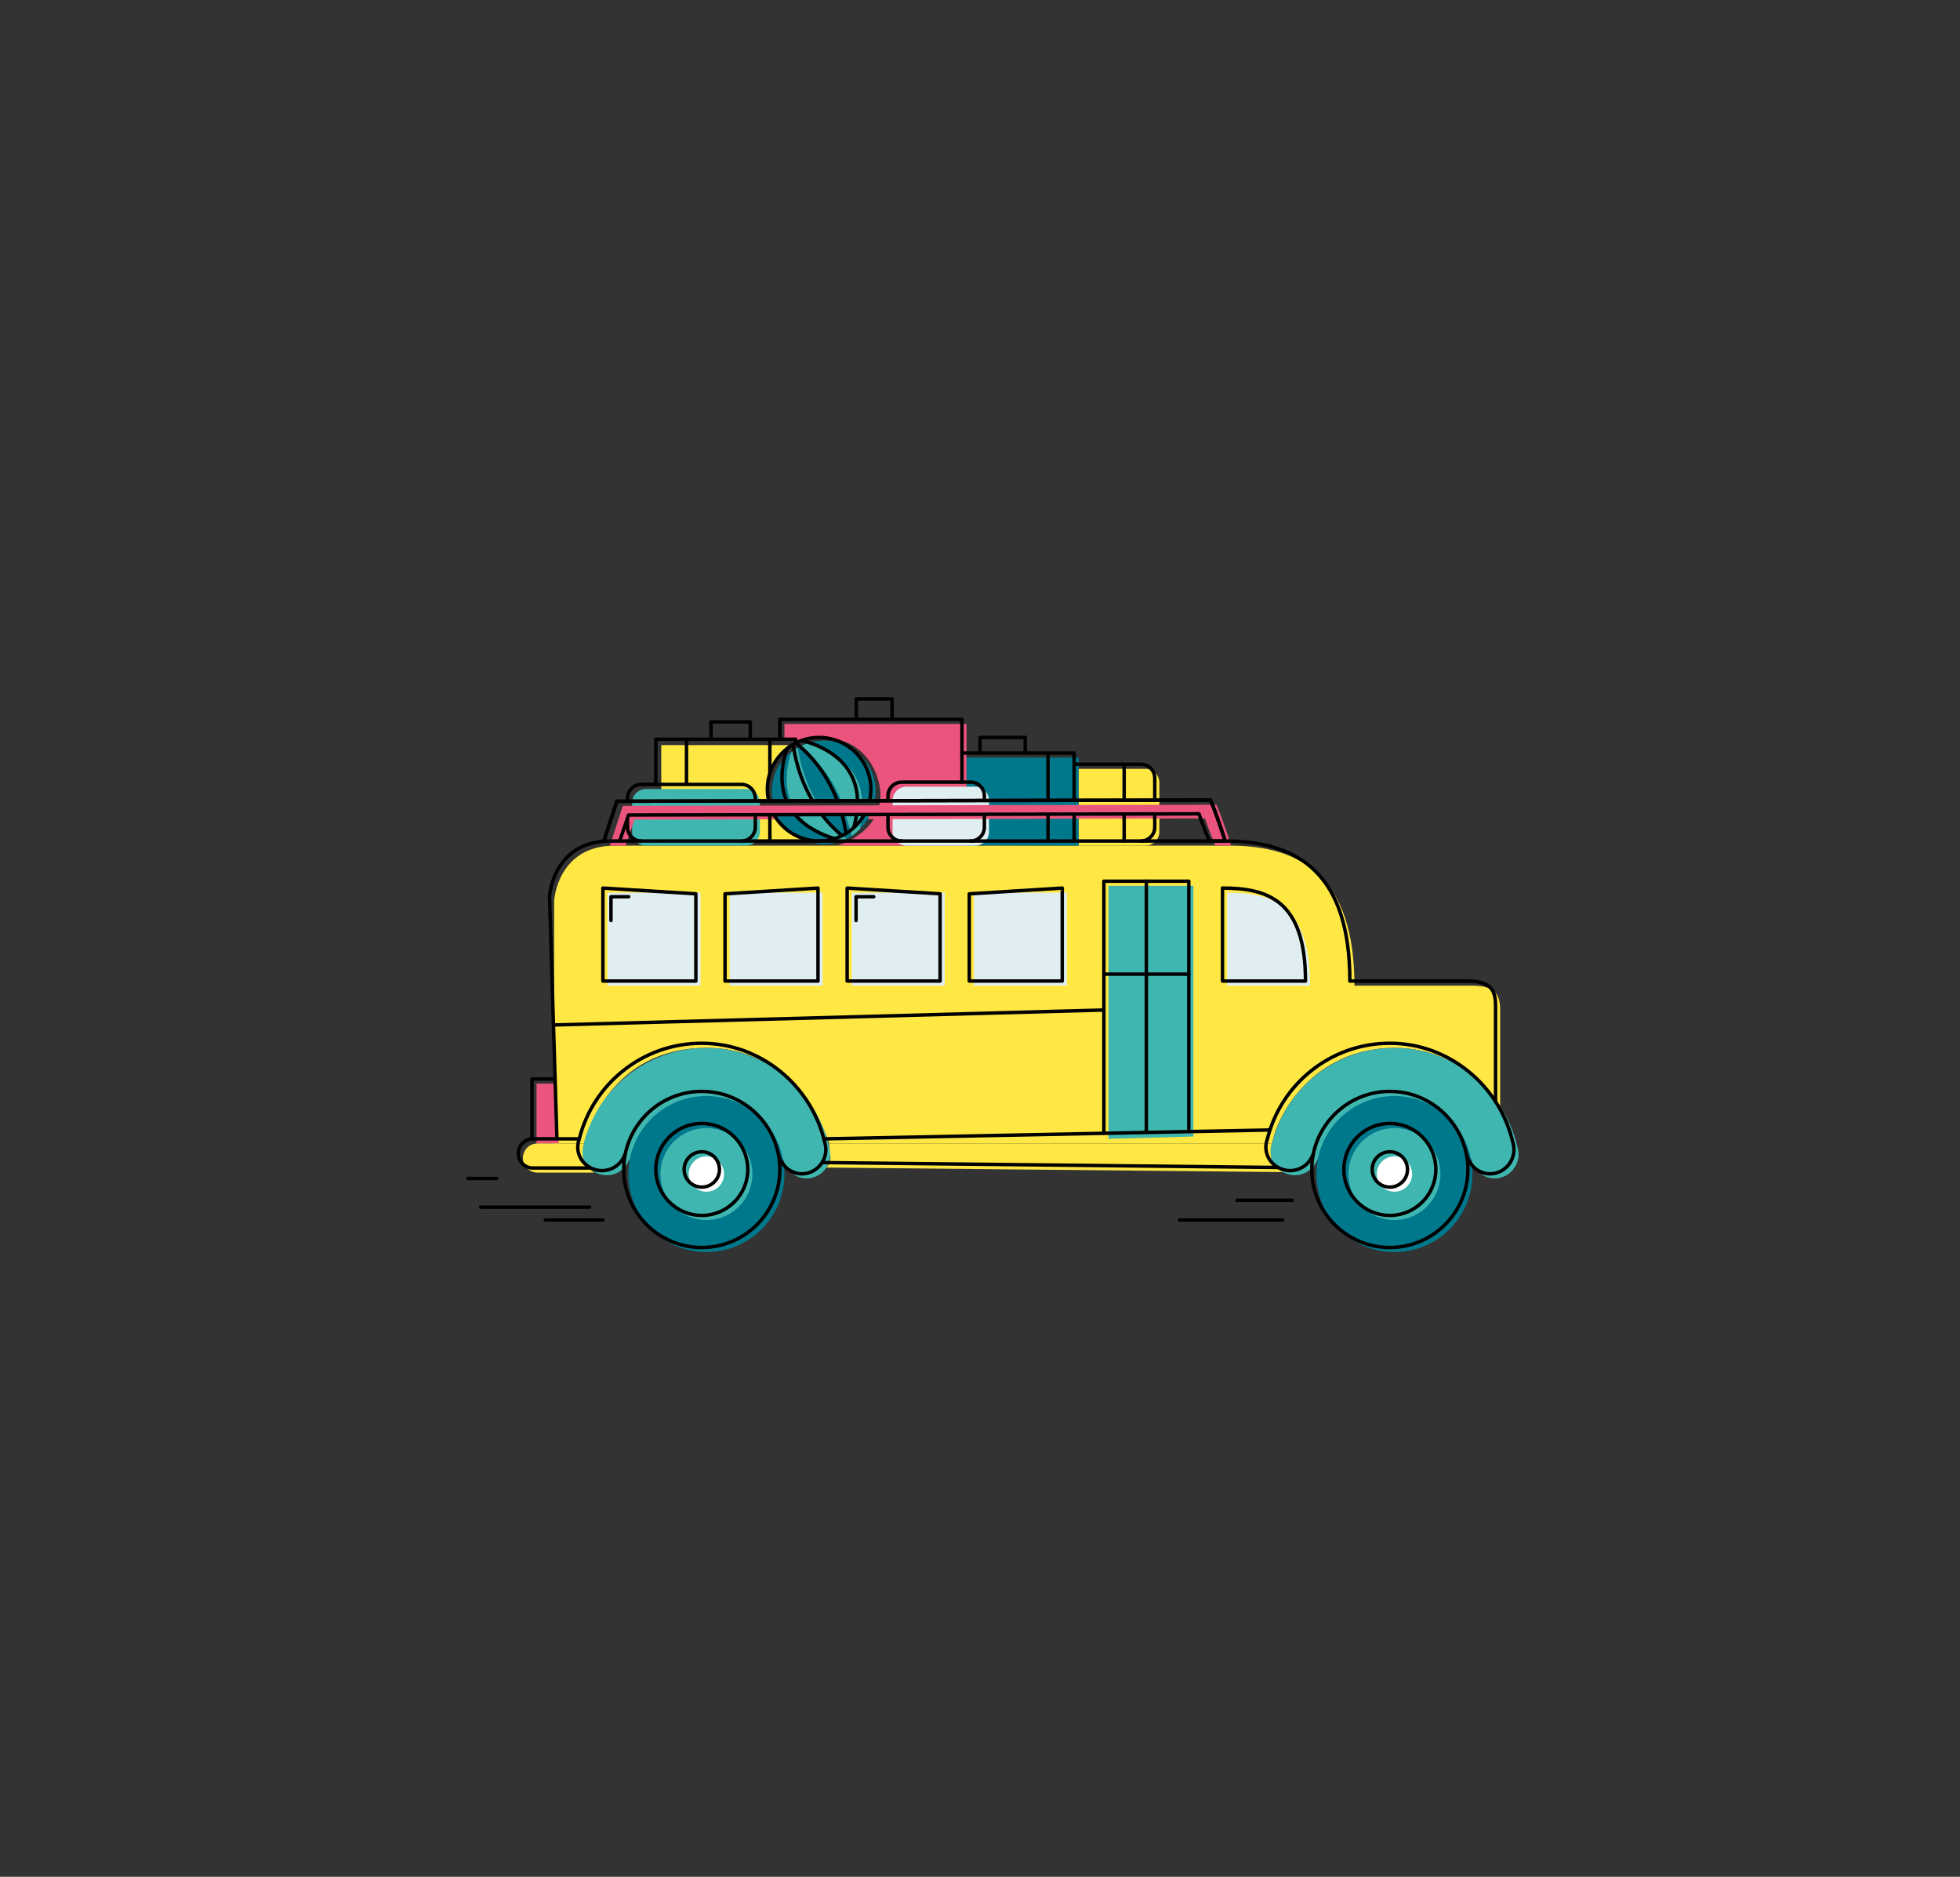<?xml version="1.0" encoding="utf-8"?>
<!-- Generator: Adobe Illustrator 24.0.3, SVG Export Plug-In . SVG Version: 6.00 Build 0)  -->
<svg version="1.1" xmlns="http://www.w3.org/2000/svg" xmlns:xlink="http://www.w3.org/1999/xlink" x="0px" y="0px"
	 viewBox="0 0 1703.7 1631.3" style="enable-background:new 0 0 1703.7 1631.3;" xml:space="preserve">
<rect x="0" y="0" width="1703.7" height="1631.3" fill="#333333" stroke="none"/>
<style type="text/css">
	.st0{display:none;}
	.st1{fill:#FFE843;}
	.st2{fill:#3FB7B0;}
	.st3{fill:#00788C;}
	.st4{fill:#E0EEF1;}
	.st5{fill:#EA547D;}
	.st6{fill:#FFFFFF;}
	.st7{fill:none;stroke:#000000;stroke-width:3;stroke-linecap:round;stroke-linejoin:round;stroke-miterlimit:10;}
</style>
<g id="Ebene_1" class="st0">
</g>
<g id="Farbflächen">
	<path class="st1" d="M656.52,708.39l18.02-0.56c0,0,2.7,7.51,6.35,10.67s20.23,12.13,20.23,12.13L652.15,731"/>
	<path class="st1" d="M1068.94,735c64.51,0,108.39,29.26,108.39,121.71c0,0,78.65,0,102.6,0c23.94,0,24.06,12.21,24.06,24.06
		c0,11.85,0,42.83,0,42.83v37.96c0,0-29.22-50.76-91.9-50.76c-62.68,0-98.95,47.97-106.42,83.07c-7.47,35.1,0,0,0,0H720.74
		c0,0-24.35-83.07-106.77-83.07s-103.82,73.24-106.42,83.07c-2.6,9.83,0,0,0,0h-25.88V782.89c0,0,2.66-47.89,52.87-47.89
		s521.76,0,521.76,0"/>
	<path class="st2" d="M1278.89,1007.46c2.67,11.34,13.46,18.97,24.81,16.3c11.34-2.67,18.37-14.03,15.71-25.37l-0.54-1.95
		c-11.38-48.44-54.86-85.65-106.77-85.65c-51.4,0-94.53,35.35-106.42,83.07c-4.08,10.91,1.44,22.21,12.35,26.29
		c10.91,4.08,23.07-1.46,27.15-12.37"/>
	<path class="st2" d="M680.77,1007.46c2.67,11.34,13.46,18.97,24.8,16.3s18.37-14.03,15.71-25.37l-0.54-1.95
		c-11.38-48.44-54.86-85.65-106.77-85.65c-51.4,0-94.53,35.35-106.42,83.07c-4.08,10.91,1.44,22.21,12.35,26.29
		c10.91,4.08,23.07-1.46,27.15-12.37"/>
	<path class="st1" d="M528.9,735"/>
	<path class="st3" d="M937.7,735v-76.48h-97.55v25.27h7.51c0,0,5.42,0.01,8.18,3.24c2.76,3.24,3.84,4.99,3.84,12.05c0,7.07,0,0,0,0
		v24.69c0,0-3.33,10.97-9.14,10.97s0,0,0,0L937.7,735z"/>
	<path class="st1" d="M995.76,735c6.6,0,12-5.4,12-12v-42.73c0-6.6-5.4-12-12-12H937.7V735"/>
	<path class="st2" d="M787.86,735c-6.6,0-12-5.4-12-12v-27.21c0-6.6,5.4-12,12-12h59.8c6.6,0,12,5.4,12,12V723c0,6.6-5.4,12-12,12"
		/>
	<rect x="846.53" y="775.9" class="st4" width="80.81" height="80.81"/>
	<path class="st4" d="M1138.78,856.71c-27.93,0-72.15,0-72.15,0s0-55.2,0-80.81C1105.68,775.9,1138.78,786.21,1138.78,856.71z"/>
	<rect x="740.37" y="775.9" class="st4" width="80.81" height="80.81"/>
	<rect x="634.22" y="775.9" class="st4" width="80.81" height="80.81"/>
	<rect x="528.07" y="775.9" class="st4" width="80.81" height="80.81"/>
	<polyline class="st5" points="481.68,941.84 466.38,941.84 466.38,993.87 485.68,993.87 	"/>
	<path class="st1" d="M516.59,1019.22h-49.37c-7,0-12.68-5.67-12.68-12.68s5.67-12.68,12.68-12.68c0,0,36.71,0,40.33,0
		c0,0-3.49,9.61,1.61,18.25C511.56,1016.18,516.59,1019.22,516.59,1019.22z"/>
	<path class="st1" d="M720.74,993.87h384.93c0,0-1.93,2.96-0.94,11.24c0.98,8.29,10.24,13.64,10.24,13.64l-396.87-3.92
		c0,0,4.31-3.01,3.74-9.72C721.28,998.4,720.74,993.87,720.74,993.87z"/>
	<circle class="st3" cx="1212.1" cy="1020.47" r="67.84"/>
	<circle class="st2" cx="1212.1" cy="1020.47" r="39.98"/>
	<circle class="st6" cx="1212.1" cy="1020.47" r="15.36"/>
	<circle class="st3" cx="614.03" cy="1020.47" r="67.84"/>
	<circle class="st2" cx="614.03" cy="1020.47" r="39.98"/>
	<circle class="st6" cx="614.03" cy="1020.47" r="15.36"/>
	<line class="st4" x1="1000.44" y1="769.92" x2="1000.44" y2="993.87"/>
	<path class="st5" d="M840.16,683.79V735H727.59l0,0c0,0,38.18-10.3,37.73-44.9c-0.78-20.31-16.29-55.1-62.98-48.07
		c-5.27,0.71-10.74,3.85-10.74,3.85v-3.34h-9.75v-13.29h158.29V683.79"/>
	<path class="st1" d="M574.79,735.33v-87.69h110.5l-5.43,6.87c0,0-8.89,11.07-10.46,17.01c-1.57,5.94-4.83,17.09-1.28,24.43
		l-89.78,0.81"/>
	<path class="st2" d="M561.45,735c-6.6,0-12-5.4-12-12v-25.22c0-6.6,5.4-12,12-12h87.07c6.6,0,12,5.4,12,12V723c0,6.6-5.4,12-12,12"
		/>
	<path class="st4" d="M787.86,735c-6.6,0-12-5.4-12-12v-27.21c0-6.6,5.4-12,12-12h59.8c6.6,0,12,5.4,12,12V723c0,6.6-5.4,12-12,12"
		/>
	<path class="st5" d="M543.84,735l7.73-22.61l495.83-1c0,0,2.68,8.46,8.99,23.61h13.74c-6.65-21.28-12.64-35.58-12.64-35.58
		l-516.1,1l-11.31,34.72"/>
	<polyline class="st2" points="1037.35,987.87 1037.35,769.92 963.53,769.92 963.53,989.87 	"/>
	<g>
		<path class="st3" d="M735.84,729.01l0.11,0.1c1.43-0.71,2.81-1.49,4.15-2.34c-0.54-4.26-3.55-13.68-5.16-18.83l-19.64,0.2
			C721.56,716.2,731.35,725.39,735.84,729.01z"/>
		<path class="st3" d="M729.36,731.7c-9.84-2.96-27.73-12.59-37.53-23.59l-17.29-0.28c7.83,13.27,24.95,25.95,41.47,25.95
			c4.66,0,9.16-0.72,13.38-2.04L729.36,731.7z"/>
	</g>
	<path class="st2" d="M729.39,731.75l6.56-2.63c-4.49-3.63-10.97-9.44-17.23-17.49l-3.42-3.47l-23.48-0.04
		C701.63,719.12,719.55,728.79,729.39,731.75z"/>
	<path class="st2" d="M749.14,708.4l-14.19-0.45c1.61,5.15,4.62,14.57,5.16,18.83c0.25-0.16,0.51-0.32,0.76-0.48
		c1.18-0.81,3.43-2.66,6.82-5.89C747.69,720.4,748.74,713.1,749.14,708.4z"/>
	<path class="st3" d="M748.51,711.62l0.62-3.23c0,0,6.37-0.79,6.37,0.27s-0.93,2.96-0.93,2.96s-4.12,6.21-6.89,8.77L748.51,711.62z"
		/>
	<g>
		<path class="st3" d="M741.32,697.39l-9.51-0.05c0,0.01,0.01,0.01,0.01,0.02L741.32,697.39z"/>
		<path class="st3" d="M687.72,654.11h-0.25v-0.37C677.42,661.8,671,674.02,671,687.7c0,3.34,0.38,6.59,1.1,9.71l15.55-0.03
			C682.97,686.55,681.93,672.44,687.72,654.11z"/>
		<path class="st3" d="M716.01,643.78c-8.99,0-22.59,6.15-22.59,6.15c2.96,19.52,9.41,35.14,16.69,47.29l21.7,0.12
			c-10.61-26.34-27.37-42.23-35.98-48.73l5.45-2.24c16.09,4.1,47.29,16.4,48.12,51.02l10.51,0c0.72-3.11,1.1-6.35,1.1-9.68
			C761.01,663.44,740.86,643.78,716.01,643.78z"/>
		<path class="st3" d="M716.01,643.78c-24.85,0-45,19.66-45,43.92c0,3.34,0.38,6.59,1.1,9.71l69.21-0.03l-9.5-0.03
			c-10.61-26.35-27.37-42.24-35.99-48.75l5.45-2.24c16.09,4.1,47.29,16.4,48.12,51.02l10.51,0c0.72-3.11,1.1-6.35,1.1-9.68
			C761.01,663.44,740.86,643.78,716.01,643.78z M710.11,697.22l-22.45,0.16c-4.72-10.91-5.75-25.14,0.18-43.67l5.58-3.79
			C696.38,669.45,702.82,685.08,710.11,697.22z"/>
		<path class="st2" d="M701.28,646.37l-5.45,2.24c8.61,6.5,25.37,22.39,35.99,48.75l9.5,0.03l8.08,0
			C748.58,662.77,717.37,650.47,701.28,646.37z"/>
		<path class="st2" d="M687.84,653.72c-5.93,18.53-4.9,32.76-0.18,43.67l22.45-0.16c-7.29-12.15-13.73-27.77-16.69-47.29
			L687.84,653.72z"/>
	</g>
</g>
<g id="Kontur">
	<circle class="st7" cx="610.03" cy="1016.47" r="67.84"/>
	<circle class="st7" cx="610.03" cy="1016.47" r="39.98"/>
	<circle class="st7" cx="610.03" cy="1016.47" r="15.36"/>
	<circle class="st7" cx="1208.1" cy="1016.47" r="67.84"/>
	<circle class="st7" cx="1208.1" cy="1016.47" r="39.98"/>
	<circle class="st7" cx="1208.1" cy="1016.47" r="15.36"/>
	<path class="st7" d="M1274.89,1003.46c2.67,11.34,13.46,18.97,24.81,16.3c11.34-2.67,18.37-14.03,15.71-25.37l-0.54-1.95
		c-11.38-48.44-54.86-85.65-106.77-85.65c-51.4,0-94.53,35.35-106.42,83.07c-4.08,10.91,1.44,22.21,12.35,26.29
		c10.91,4.08,23.07-1.46,27.15-12.37"/>
	<path class="st7" d="M676.77,1003.46c2.67,11.34,13.46,18.97,24.8,16.3c11.34-2.67,18.37-14.03,15.71-25.37l-0.54-1.95
		c-11.38-48.44-54.86-85.65-106.77-85.65c-51.4,0-94.53,35.35-106.42,83.07c-4.08,10.91,1.44,22.21,12.35,26.29
		c10.91,4.08,23.07-1.46,27.15-12.37"/>
	<line class="st7" x1="1103.08" y1="982.18" x2="716.74" y2="989.87"/>
	<path class="st7" d="M503.55,989.87h-19.45l-6.43-210.98c0,0,2.99-47.89,52.87-47.89s534.39,0,534.39,0"/>
	<line class="st7" x1="996.44" y1="765.92" x2="996.44" y2="983.87"/>
	<polyline class="st7" points="1033.35,982.87 1033.35,765.92 959.53,765.92 959.53,984.87 	"/>
	<line class="st7" x1="959.53" y1="846.73" x2="1033.35" y2="846.73"/>
	<line class="st7" x1="959.53" y1="877.89" x2="481.68" y2="890.89"/>
	<polyline class="st7" points="570.05,681.78 570.05,642.54 691.61,642.54 691.61,645.88 	"/>
	<polyline class="st7" points="836.16,679.79 836.16,625.25 677.87,625.25 677.87,642.54 	"/>
	<line class="st7" x1="933.7" y1="709.28" x2="933.7" y2="731"/>
	<polyline class="st7" points="836.16,654.52 933.7,654.52 933.7,695.86 	"/>
	<path class="st7" d="M750.79,708.84C742.96,722.1,728.53,731,712.01,731c-16.52,0-30.96-8.9-38.79-22.16"/>
	<path class="st7" d="M668.11,695.95c-0.72-3.2-1.1-6.53-1.1-9.95c0-24.85,20.15-45,45-45c24.85,0,45,20.15,45,45
		c0,3.41-0.38,6.73-1.1,9.92"/>
	<path class="st7" d="M732.13,708.95c1.27,4.62,2.35,9.5,3.2,14.66"/>
	<path class="st7" d="M691.83,645.94c8.61,6.66,25.15,22.35,35.77,49.36"/>
	<path class="st7" d="M744.44,708.95c-0.5,3.05-1.19,6.23-2.11,9.55"/>
	<path class="st7" d="M697.28,643.65c16.1,4.2,47.31,16.81,48.12,52.3"/>
	<path class="st7" d="M706.11,695.75c-7.29-12.45-13.73-28.45-16.69-48.46"/>
	<path class="st7" d="M731.84,726.23c-4.49-3.63-10.62-9.34-16.88-17.39"/>
	<path class="st7" d="M683.66,695.92c-4.72-11.18-5.75-25.76,0.18-44.74"/>
	<path class="st7" d="M725.38,728.92c-9.85-2.95-23.51-8.77-33.31-19.77"/>
	<polyline class="st7" points="618.01,642.54 618.01,627.47 652.15,627.47 652.15,642.54 	"/>
	<polyline class="st7" points="744.37,625.25 744.37,607.52 775.41,607.52 775.41,625.25 	"/>
	<polyline class="st7" points="851.85,654.52 851.85,640.99 891.14,640.99 891.14,654.52 	"/>
	<path class="st7" d="M656.52,708.84V719c0,6.6-5.4,12-12,12"/>
	<path class="st7" d="M545.45,695.64v-1.86c0-6.6,5.4-12,12-12h87.07c6.6,0,12,5.4,12,12v1.97"/>
	<path class="st7" d="M557.45,731c-6.6,0-12-5.4-12-12v-5.96"/>
	<path class="st7" d="M1003.76,708.84V719c0,6.6-5.4,12-12,12"/>
	<path class="st7" d="M933.7,664.27h58.06c6.6,0,12,5.4,12,12v19.48"/>
	<path class="st7" d="M855.67,708.95V719c0,6.6-5.4,12-12,12"/>
	<path class="st7" d="M771.86,694.98v-3.19c0-6.6,5.4-12,12-12h59.8c6.6,0,12,5.4,12,12v3.96"/>
	<path class="st7" d="M783.86,731c-6.6,0-12-5.4-12-12v-10.61"/>
	<polygon class="st7" points="923.33,852.71 842.53,852.71 842.53,776.9 923.33,771.9 	"/>
	<path class="st7" d="M1134.78,852.71c-27.93,0-72.15,0-72.15,0s0-55.2,0-80.81C1101.68,771.9,1134.78,782.21,1134.78,852.71z"/>
	<polygon class="st7" points="817.18,852.71 736.37,852.71 736.37,771.9 817.18,776.9 	"/>
	<polygon class="st7" points="711.03,852.71 630.22,852.71 630.22,776.9 711.03,771.9 	"/>
	<polygon class="st7" points="604.88,852.71 524.07,852.71 524.07,771.9 604.88,776.9 	"/>
	<polyline class="st7" points="481.68,937.84 462.38,937.84 462.38,989.87 483.68,989.87 	"/>
	<path class="st7" d="M463.22,989.87c-7,0-12.68,5.67-12.68,12.68s5.67,12.68,12.68,12.68h49.37"/>
	<line class="st7" x1="715.44" y1="1010.5" x2="1110.98" y2="1014.75"/>
	<path class="st7" d="M538.64,731l7.73-22.61l495.83-1c0,0,2.68,8.46,8.99,23.61h13.74c-6.65-21.28-12.64-35.58-12.64-35.58
		l-516.1,1L524.9,731"/>
	<path class="st7" d="M524.9,731l11.31-34.58l516.1-1c0,0,5.99,14.3,12.64,35.58c64.51,0,108.39,29.26,108.39,121.71
		c0,0,78.65,0,102.6,0c23.94,0,24.06,12.21,24.06,24.06c0,11.85,0,42.83,0,42.83v37.96"/>
	<line class="st7" x1="512.59" y1="1049.24" x2="417.82" y2="1049.24"/>
	<line class="st7" x1="524.07" y1="1060.45" x2="474.03" y2="1060.45"/>
	<line class="st7" x1="431.79" y1="1024.3" x2="406.85" y2="1024.3"/>
	<line class="st7" x1="1114.98" y1="1060.45" x2="1025.37" y2="1060.45"/>
	<line class="st7" x1="1123.14" y1="1043.26" x2="1075.25" y2="1043.26"/>
	<line class="st7" x1="910.98" y1="731" x2="910.98" y2="708.39"/>
	<line class="st7" x1="910.98" y1="695.09" x2="910.98" y2="655.56"/>
	<line class="st7" x1="977.15" y1="731" x2="977.15" y2="708.39"/>
	<line class="st7" x1="977.15" y1="695.09" x2="977.15" y2="664.56"/>
	<line class="st7" x1="669.19" y1="731" x2="669.19" y2="708.39"/>
	<line class="st7" x1="669.19" y1="671.78" x2="669.19" y2="643.25"/>
	<line class="st7" x1="596.73" y1="680.78" x2="596.73" y2="643.25"/>
	<polyline class="st7" points="531.09,800.06 531.09,779.44 546.45,779.44 	"/>
	<polyline class="st7" points="744.11,800.06 744.11,779.44 759.47,779.44 	"/>
	<g>
		<path class="st5" d="M720.96,712.62"/>
		<path class="st5" d="M742.11,727.8c0,0,0.25-0.19,0-0.02C742.1,727.78,742.11,727.79,742.11,727.8z"/>
	</g>
</g>
</svg>
